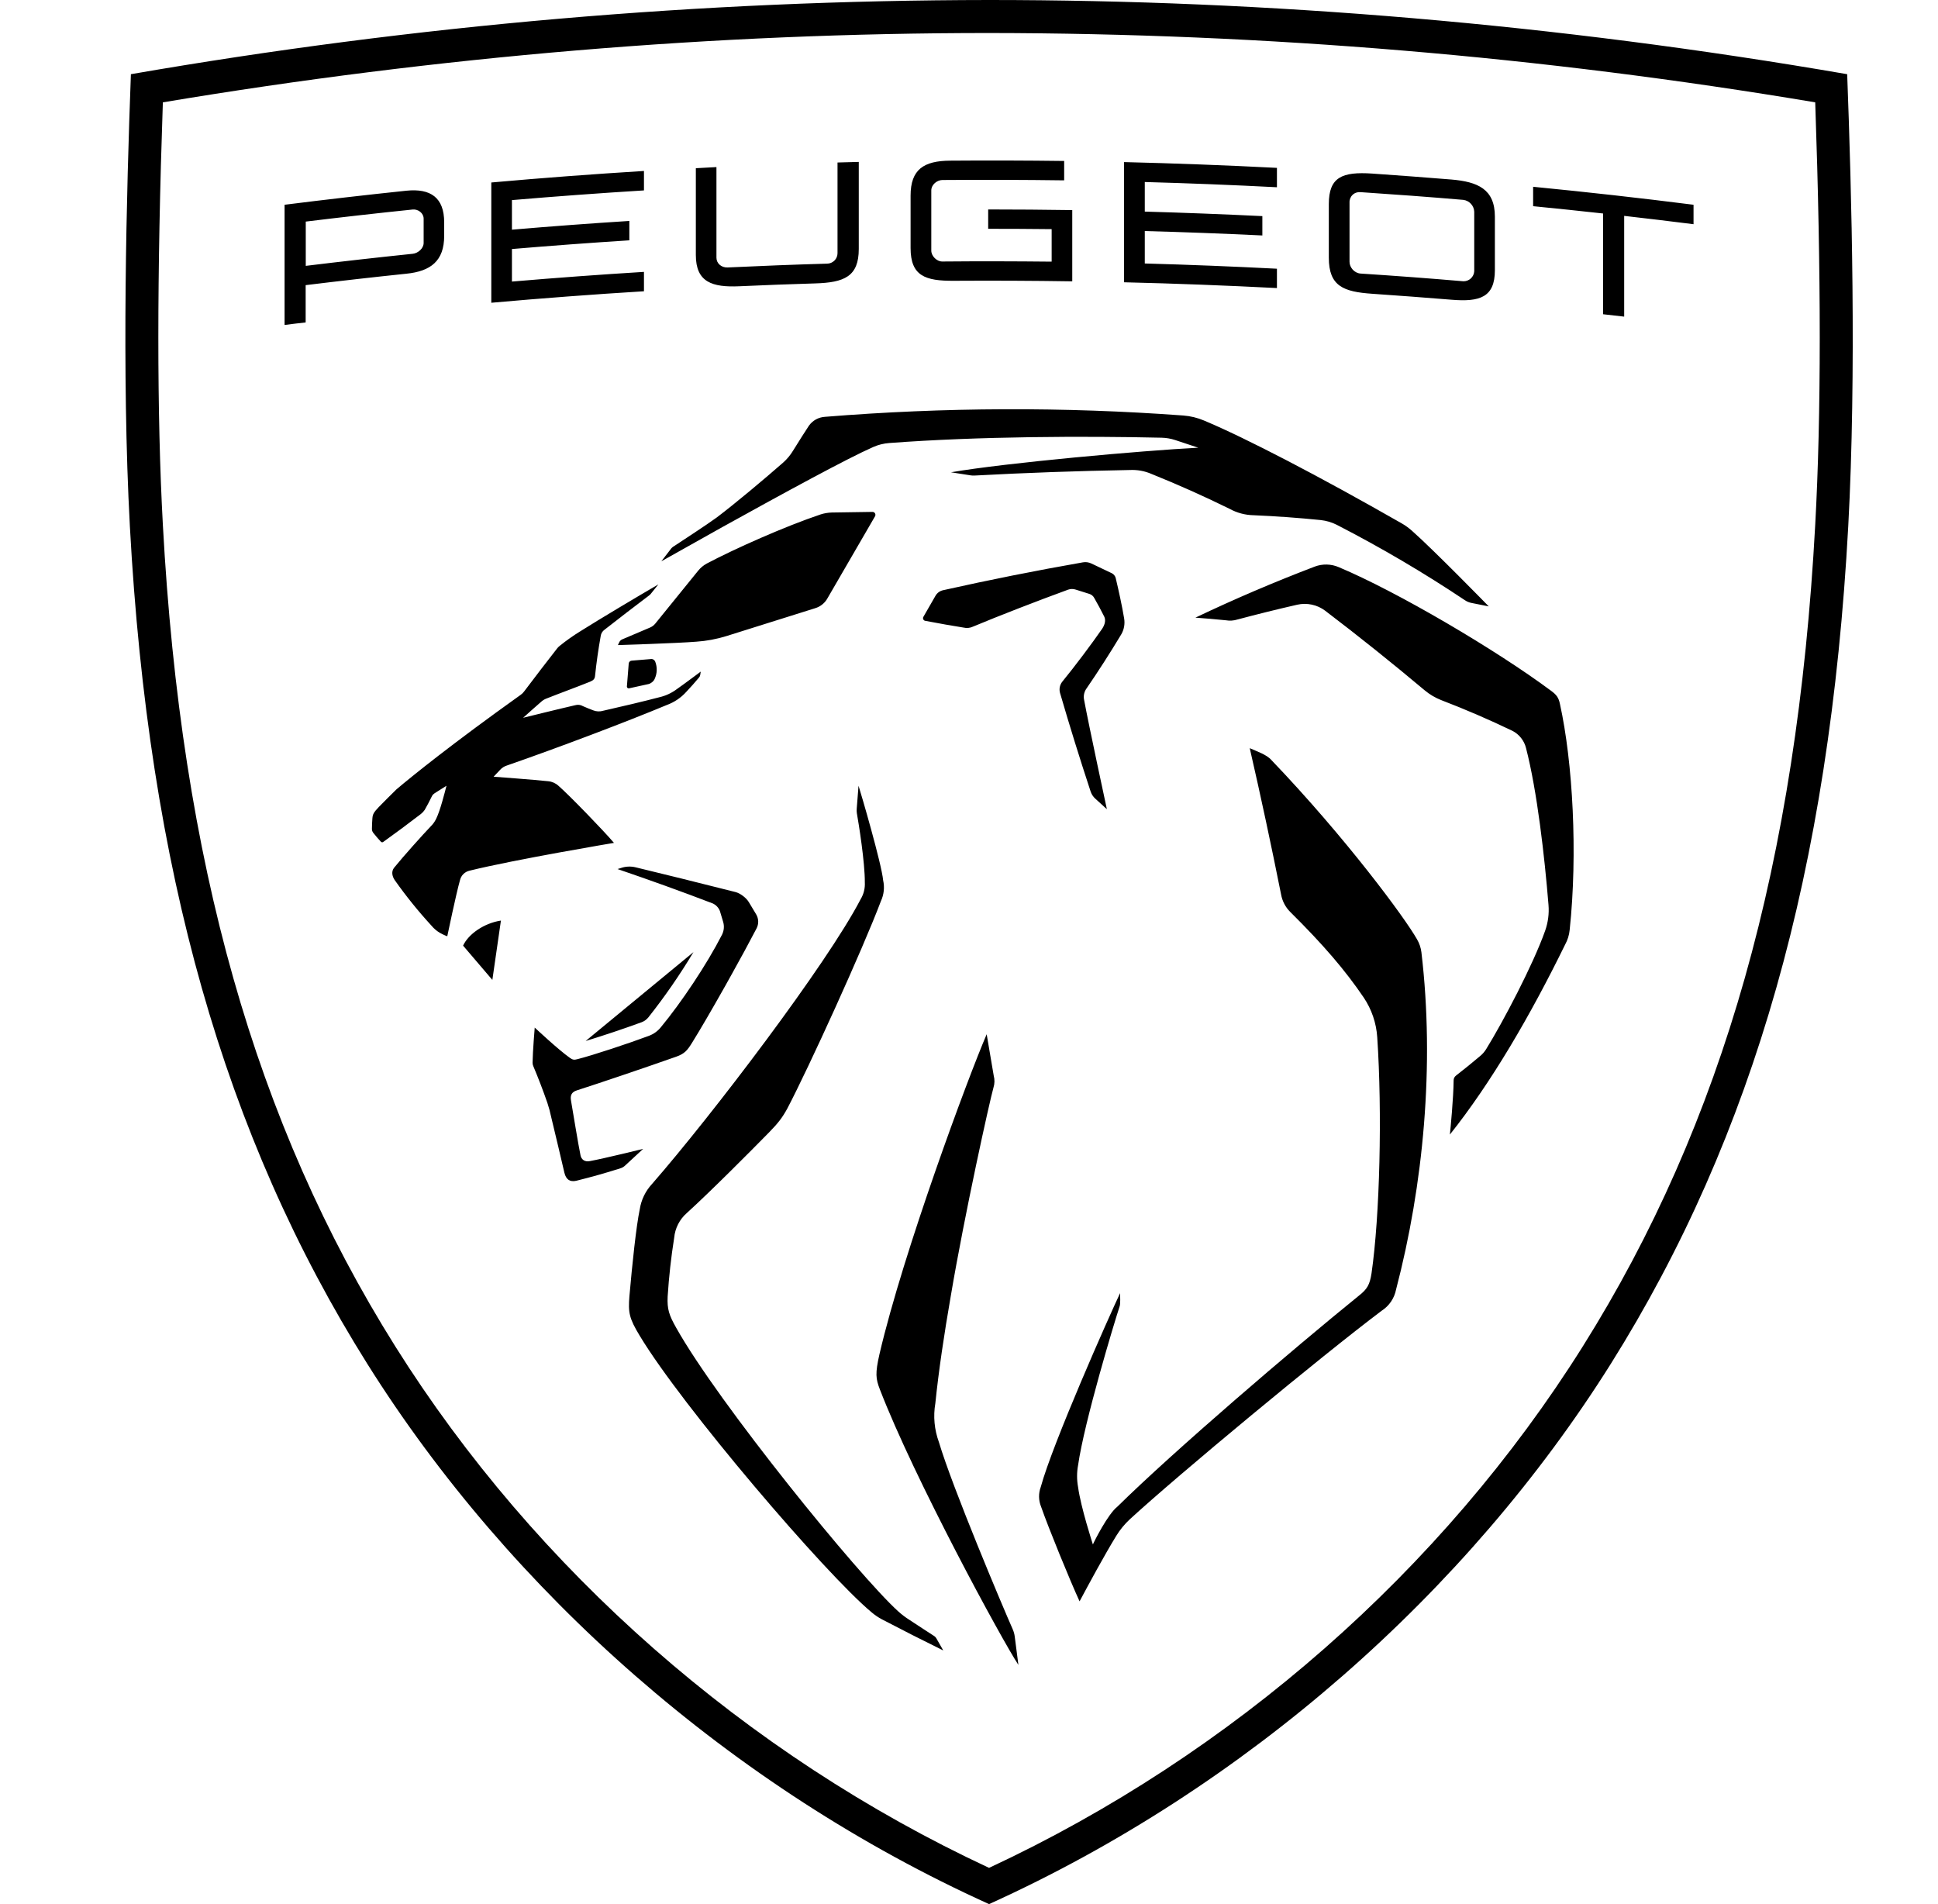 <svg width="57" height="56" viewBox="0 0 57 56" fill="none" xmlns="http://www.w3.org/2000/svg">
<path d="M29.09 0C37.256 0 45.726 0.698 54.329 2.182C54.458 5.63 54.605 10.96 54.36 15.482C53.811 25.566 51.592 33.392 47.374 40.115C43.164 46.816 36.652 52.577 29.09 56C21.525 52.577 15.013 46.816 10.806 40.115C6.587 33.395 4.368 25.566 3.82 15.482C3.575 10.96 3.722 5.63 3.85 2.182C12.186 0.738 20.63 0.008 29.09 0ZM29.09 0.971C21.04 0.971 12.873 1.657 4.79 3.01C4.613 8.125 4.613 12.194 4.79 15.433C5.327 25.345 7.502 33.026 11.627 39.599C15.757 46.174 21.945 51.606 29.09 54.934C36.234 51.606 42.425 46.174 46.552 39.599C50.68 33.024 52.852 25.342 53.389 15.433C53.566 12.194 53.566 8.125 53.389 3.01C45.359 1.662 37.232 0.98 29.09 0.971ZM29.02 30.417L29.227 31.635C29.258 31.75 29.256 31.872 29.22 31.985C29.108 32.38 28.373 35.695 27.965 38.11C27.771 39.223 27.606 40.327 27.51 41.272C27.444 41.655 27.481 42.048 27.615 42.413C28.016 43.759 29.5 47.273 29.785 47.915C29.816 47.985 29.837 48.06 29.846 48.137L29.953 48.965C29.477 48.246 26.892 43.493 25.877 40.859C25.758 40.549 25.737 40.397 25.867 39.825C26.572 36.801 28.483 31.661 29.02 30.417ZM25.251 23.109C25.321 23.324 25.928 25.396 25.975 25.891C26.021 26.096 25.998 26.311 25.909 26.502C25.377 27.916 23.772 31.432 23.154 32.606C23.014 32.863 22.885 33.033 22.626 33.297C22.036 33.899 20.902 35.037 20.202 35.674C19.988 35.86 19.855 36.121 19.829 36.402C19.738 36.975 19.674 37.551 19.637 38.129C19.619 38.502 19.677 38.677 19.887 39.048C21.121 41.253 25.244 46.328 26.42 47.392C26.522 47.484 26.631 47.567 26.747 47.64C26.92 47.756 27.482 48.12 27.482 48.12C27.505 48.136 27.524 48.157 27.538 48.181L27.743 48.54C27.137 48.242 26.534 47.936 25.935 47.623C25.831 47.567 25.734 47.501 25.643 47.425C24.267 46.282 20.053 41.344 18.814 39.282C18.503 38.768 18.473 38.603 18.513 38.115C18.592 37.207 18.711 36.066 18.816 35.567C18.859 35.288 18.985 35.027 19.178 34.82C20.937 32.804 24.325 28.35 25.314 26.444C25.404 26.295 25.446 26.122 25.436 25.949C25.44 25.359 25.254 24.211 25.202 23.919C25.195 23.873 25.194 23.827 25.198 23.781L25.251 23.109ZM36.755 22.003C36.946 22.09 37.254 22.19 37.394 22.353C39.58 24.635 41.328 27.004 41.678 27.627C41.746 27.743 41.789 27.871 41.806 28.005C42.201 31.334 41.862 34.86 41.06 37.928C41.035 38.054 40.985 38.174 40.913 38.28C40.84 38.387 40.748 38.477 40.64 38.547C38.866 39.881 34.645 43.381 33.229 44.683C33.075 44.827 32.94 44.991 32.83 45.171C32.473 45.754 32.032 46.573 31.752 47.096C31.463 46.466 30.835 44.931 30.62 44.312C30.544 44.127 30.541 43.919 30.611 43.731C30.961 42.448 32.622 38.708 32.944 38.031C32.942 38.117 32.961 38.344 32.928 38.428C32.781 38.869 31.89 41.816 31.708 43.094C31.669 43.306 31.669 43.522 31.708 43.734C31.787 44.329 32.144 45.423 32.144 45.423C32.184 45.327 32.585 44.529 32.865 44.31C34.519 42.681 37.991 39.706 39.982 38.094C40.206 37.914 40.287 37.791 40.339 37.448C40.584 35.756 40.656 32.718 40.507 30.506C40.48 30.089 40.343 29.686 40.11 29.339C39.569 28.541 38.925 27.788 37.947 26.819C37.807 26.68 37.714 26.5 37.679 26.306C37.392 24.867 37.085 23.433 36.757 22.003H36.755ZM18.275 25.524C18.41 25.48 18.556 25.474 18.695 25.508C19.318 25.657 20.636 25.982 21.635 26.236C21.775 26.273 21.947 26.404 22.022 26.528L22.239 26.889C22.276 26.951 22.297 27.022 22.3 27.094C22.302 27.166 22.286 27.238 22.253 27.302C22.021 27.745 21.783 28.185 21.539 28.621L21.334 28.989C20.953 29.666 20.573 30.319 20.358 30.662C20.218 30.889 20.139 30.989 19.887 31.078C18.907 31.423 17.687 31.836 16.963 32.069C16.816 32.118 16.765 32.209 16.795 32.373C16.847 32.671 17.012 33.689 17.075 33.983C17.099 34.092 17.187 34.181 17.351 34.148C17.778 34.069 18.916 33.789 18.916 33.789L18.38 34.284C18.344 34.317 18.301 34.343 18.254 34.358C17.822 34.496 17.387 34.618 16.947 34.727C16.765 34.767 16.648 34.694 16.599 34.487C16.599 34.487 16.277 33.11 16.161 32.641C16.142 32.573 16.122 32.505 16.1 32.438C15.974 32.073 15.835 31.712 15.685 31.355C15.671 31.323 15.663 31.288 15.664 31.253C15.668 30.933 15.727 30.221 15.727 30.221C15.727 30.221 16.424 30.875 16.763 31.113C16.837 31.166 16.884 31.178 16.977 31.152C17.439 31.036 18.506 30.681 19.091 30.462C19.224 30.411 19.342 30.327 19.432 30.217C20.039 29.486 20.797 28.35 21.236 27.489C21.295 27.371 21.307 27.235 21.268 27.109L21.175 26.798C21.157 26.748 21.128 26.702 21.092 26.663C21.055 26.623 21.011 26.592 20.963 26.57C20.036 26.215 19.102 25.879 18.163 25.559L18.277 25.524H18.275ZM38.673 16.662C38.9 16.578 39.15 16.584 39.373 16.679C41.099 17.404 44.007 19.115 45.624 20.319C45.78 20.435 45.841 20.515 45.88 20.701C46.261 22.428 46.405 25.1 46.167 27.347C46.153 27.498 46.107 27.645 46.034 27.778C45.008 29.874 43.857 31.845 42.644 33.367C42.663 33.18 42.749 32.291 42.754 31.773C42.754 31.746 42.76 31.719 42.772 31.695C42.785 31.671 42.802 31.649 42.824 31.633C43.065 31.446 43.302 31.254 43.535 31.057C43.604 31 43.663 30.932 43.71 30.856C44.205 30.056 45.087 28.383 45.444 27.377C45.531 27.132 45.566 26.871 45.544 26.612C45.43 25.207 45.211 23.266 44.882 21.996C44.855 21.889 44.806 21.789 44.737 21.703C44.669 21.616 44.583 21.546 44.485 21.495C43.798 21.164 43.097 20.862 42.385 20.589C42.21 20.52 42.047 20.423 41.902 20.302C40.945 19.498 39.969 18.717 38.974 17.96C38.858 17.873 38.724 17.812 38.582 17.782C38.44 17.752 38.294 17.753 38.152 17.785C37.565 17.919 36.98 18.064 36.398 18.219C36.285 18.255 36.166 18.262 36.05 18.242C35.817 18.216 35.35 18.179 35.159 18.165C36.309 17.617 37.482 17.116 38.673 16.662ZM20.396 28.002C19.995 28.671 19.552 29.312 19.068 29.923C19.017 29.985 18.95 30.034 18.874 30.063C18.329 30.262 17.779 30.446 17.225 30.616L20.396 28.002ZM14.733 27.074L14.481 28.819L13.62 27.811C13.778 27.47 14.236 27.151 14.733 27.074ZM13.132 23.109L12.822 23.305C12.742 23.354 12.721 23.375 12.689 23.445C12.627 23.573 12.561 23.698 12.49 23.821C12.46 23.865 12.423 23.904 12.381 23.938C12.015 24.22 11.643 24.495 11.268 24.764C11.247 24.778 11.221 24.773 11.202 24.754C11.122 24.669 11.046 24.58 10.974 24.488C10.95 24.455 10.938 24.415 10.939 24.374C10.94 24.27 10.945 24.167 10.953 24.064C10.962 23.945 10.995 23.889 11.139 23.737C11.303 23.569 11.478 23.394 11.664 23.212C12.117 22.829 13.265 21.898 15.314 20.435C15.353 20.408 15.388 20.374 15.416 20.335C15.631 20.046 16.242 19.252 16.392 19.063C16.413 19.037 16.437 19.014 16.464 18.993C16.657 18.837 16.86 18.694 17.071 18.564C17.64 18.205 18.746 17.547 19.364 17.187L19.131 17.477L19.089 17.514C18.649 17.846 18.212 18.182 17.778 18.522C17.748 18.543 17.723 18.57 17.704 18.602C17.685 18.633 17.673 18.668 17.668 18.704C17.599 19.091 17.543 19.48 17.502 19.871C17.495 19.964 17.456 20.006 17.362 20.046C16.959 20.209 16.48 20.382 16.093 20.536C16.037 20.555 15.985 20.583 15.939 20.62C15.899 20.65 15.386 21.11 15.386 21.11C15.386 21.11 16.504 20.834 16.914 20.741C16.952 20.729 16.992 20.726 17.031 20.73C17.071 20.734 17.109 20.747 17.143 20.767C17.229 20.806 17.369 20.862 17.444 20.89C17.54 20.929 17.646 20.933 17.745 20.902C18.207 20.799 18.982 20.615 19.397 20.505C19.583 20.462 19.758 20.38 19.91 20.265C20.109 20.127 20.61 19.752 20.61 19.752L20.594 19.854C20.589 19.882 20.576 19.909 20.557 19.929C20.438 20.071 20.315 20.21 20.188 20.344C20.03 20.521 19.83 20.655 19.607 20.736C18.433 21.226 16.427 21.987 14.919 22.51C14.836 22.534 14.762 22.581 14.705 22.645L14.518 22.843C14.518 22.843 15.748 22.934 16.123 22.976C16.235 22.986 16.341 23.033 16.424 23.109C16.732 23.375 17.752 24.428 18.058 24.789C18.058 24.789 15.157 25.275 13.813 25.606C13.744 25.621 13.681 25.655 13.63 25.705C13.58 25.754 13.545 25.817 13.529 25.886C13.417 26.278 13.155 27.536 13.155 27.536C13.155 27.536 13.062 27.505 12.931 27.431C12.843 27.378 12.764 27.311 12.698 27.232C12.305 26.805 11.94 26.353 11.606 25.879C11.534 25.769 11.503 25.629 11.594 25.517C11.867 25.181 12.413 24.57 12.714 24.255C12.761 24.201 12.8 24.14 12.831 24.075C12.948 23.835 13.074 23.333 13.132 23.109ZM31.848 16.539C31.934 16.523 32.023 16.536 32.102 16.574L32.699 16.858C32.728 16.872 32.754 16.893 32.774 16.919C32.795 16.944 32.809 16.974 32.816 17.005C32.898 17.348 32.998 17.801 33.063 18.188C33.09 18.349 33.061 18.514 32.979 18.655C32.649 19.205 32.302 19.745 31.939 20.274C31.881 20.369 31.862 20.483 31.887 20.592C32.018 21.306 32.555 23.798 32.555 23.798L32.216 23.49C32.151 23.432 32.103 23.358 32.076 23.275C31.76 22.316 31.46 21.351 31.178 20.382C31.161 20.324 31.159 20.263 31.171 20.204C31.183 20.145 31.21 20.09 31.248 20.043C31.6 19.614 32.116 18.928 32.415 18.494C32.499 18.37 32.527 18.237 32.478 18.135C32.384 17.948 32.285 17.763 32.181 17.582C32.151 17.527 32.101 17.486 32.041 17.467L31.635 17.339C31.565 17.316 31.488 17.317 31.418 17.341C30.534 17.663 29.344 18.125 28.618 18.429C28.531 18.47 28.432 18.48 28.338 18.457C28.128 18.426 27.512 18.317 27.211 18.258C27.199 18.256 27.188 18.251 27.178 18.243C27.168 18.235 27.16 18.225 27.155 18.214C27.149 18.202 27.147 18.19 27.148 18.177C27.148 18.165 27.151 18.153 27.158 18.142L27.515 17.521C27.539 17.48 27.571 17.444 27.609 17.416C27.648 17.388 27.692 17.368 27.739 17.358C29.102 17.053 30.472 16.78 31.848 16.539ZM19.143 19.381C19.169 19.378 19.196 19.384 19.22 19.398C19.243 19.412 19.261 19.433 19.271 19.458C19.303 19.54 19.318 19.629 19.315 19.717C19.312 19.806 19.29 19.893 19.252 19.973C19.235 20.009 19.209 20.04 19.179 20.064C19.148 20.089 19.113 20.108 19.075 20.118L18.501 20.244C18.493 20.245 18.485 20.245 18.478 20.243C18.47 20.241 18.463 20.237 18.457 20.232C18.451 20.227 18.446 20.221 18.443 20.213C18.439 20.206 18.438 20.198 18.438 20.19L18.492 19.514C18.494 19.492 18.503 19.472 18.519 19.457C18.534 19.441 18.554 19.432 18.576 19.43L19.143 19.383V19.381ZM25.662 15.055C25.677 15.055 25.692 15.059 25.705 15.066C25.718 15.074 25.728 15.085 25.736 15.098C25.743 15.111 25.747 15.125 25.748 15.14C25.748 15.155 25.744 15.17 25.737 15.183L24.339 17.593C24.262 17.735 24.132 17.84 23.977 17.887L21.359 18.709C21.073 18.797 20.778 18.852 20.48 18.872C19.899 18.919 18.174 18.972 18.174 18.972L18.212 18.891C18.23 18.852 18.261 18.821 18.3 18.804L19.117 18.457C19.178 18.431 19.232 18.391 19.273 18.34L20.533 16.786C20.602 16.7 20.687 16.629 20.783 16.576C21.616 16.135 23.098 15.477 24.136 15.129C24.243 15.095 24.355 15.076 24.467 15.073L25.662 15.055ZM24.262 12.259C27.769 11.975 31.293 11.962 34.802 12.22C35.013 12.236 35.22 12.286 35.415 12.369C36.64 12.882 38.813 14.012 41.228 15.393C41.334 15.454 41.434 15.526 41.526 15.608C42.166 16.172 43.787 17.834 43.787 17.834L43.281 17.733C43.211 17.72 43.144 17.692 43.085 17.652C41.872 16.842 40.614 16.102 39.317 15.435C39.169 15.36 39.008 15.313 38.843 15.295C38.188 15.229 37.531 15.181 36.874 15.153C36.626 15.149 36.384 15.085 36.167 14.966C35.414 14.595 34.647 14.253 33.868 13.939C33.668 13.852 33.45 13.812 33.231 13.823C31.707 13.85 30.183 13.904 28.66 13.986C28.62 13.988 28.579 13.986 28.539 13.979L27.97 13.89C29.587 13.61 33.586 13.253 35.243 13.167L34.568 12.943C34.438 12.9 34.302 12.876 34.165 12.873C31.901 12.822 28.791 12.831 26.157 13.029C25.994 13.041 25.835 13.08 25.685 13.146C24.932 13.477 23.095 14.476 21.252 15.498L19.451 16.508L19.724 16.154C19.751 16.115 19.787 16.083 19.829 16.06C20.067 15.902 20.785 15.435 21.075 15.223C21.63 14.805 22.505 14.068 23.028 13.61C23.145 13.507 23.245 13.387 23.326 13.253C23.497 12.98 23.681 12.684 23.793 12.518C23.847 12.443 23.916 12.381 23.997 12.336C24.078 12.291 24.17 12.265 24.262 12.259ZM11.951 5.609C12.665 5.535 13.064 5.812 13.064 6.538V6.937C13.064 7.677 12.665 7.978 11.951 8.05C10.963 8.153 9.976 8.265 8.99 8.386V9.483C8.783 9.506 8.577 9.529 8.37 9.557V6.022C9.562 5.872 10.756 5.734 11.951 5.609ZM45.092 5.493C46.667 5.647 48.24 5.823 49.81 6.022V6.594C49.13 6.508 48.451 6.426 47.77 6.349V9.312C47.563 9.289 47.357 9.265 47.15 9.242V6.279C46.464 6.203 45.778 6.131 45.092 6.064V5.493ZM18.94 5.033V5.6C17.644 5.68 16.35 5.775 15.057 5.885V6.755C16.207 6.657 17.358 6.571 18.51 6.498V7.068C17.358 7.141 16.207 7.227 15.057 7.324V8.281C16.35 8.171 17.644 8.076 18.94 7.996V8.566C17.442 8.658 15.945 8.771 14.45 8.904V5.367C15.945 5.233 17.442 5.121 18.94 5.028V5.033ZM39.083 6.001C39.083 5.208 39.475 5.045 40.362 5.105C41.139 5.159 41.914 5.217 42.691 5.28C43.461 5.346 43.967 5.56 43.967 6.37V7.947C43.967 8.741 43.528 8.885 42.691 8.815C41.915 8.752 41.139 8.693 40.362 8.64C39.515 8.582 39.083 8.419 39.083 7.579V6.001ZM33.061 4.767C34.559 4.804 36.059 4.86 37.557 4.937V5.507C36.262 5.44 34.966 5.389 33.67 5.353V6.223C34.823 6.256 35.975 6.3 37.128 6.356V6.925C35.976 6.87 34.823 6.826 33.67 6.795V7.749C34.966 7.785 36.262 7.836 37.557 7.903V8.472C36.059 8.395 34.56 8.338 33.061 8.302V4.767ZM25.258 4.765V7.322C25.258 8.132 24.834 8.309 23.977 8.335C23.233 8.357 22.488 8.385 21.744 8.419C20.951 8.454 20.466 8.302 20.466 7.502V4.947L21.072 4.914V7.579C21.072 7.742 21.212 7.873 21.399 7.866C22.374 7.82 23.349 7.782 24.325 7.754C24.407 7.754 24.485 7.721 24.543 7.663C24.601 7.606 24.633 7.527 24.633 7.446V4.779L25.258 4.762V4.765ZM40.014 5.651C39.972 5.647 39.93 5.652 39.891 5.665C39.851 5.678 39.814 5.7 39.784 5.729C39.753 5.758 39.729 5.793 39.713 5.832C39.698 5.871 39.69 5.913 39.692 5.955V7.7C39.692 7.863 39.832 8.031 40.014 8.045C41.022 8.111 42.03 8.185 43.038 8.272C43.12 8.274 43.199 8.245 43.259 8.19C43.319 8.135 43.355 8.059 43.36 7.978V6.228C43.357 6.141 43.322 6.058 43.263 5.994C43.204 5.93 43.125 5.889 43.038 5.878C42.031 5.792 41.023 5.718 40.014 5.651ZM27.946 4.725C29.066 4.716 30.182 4.72 31.299 4.734V5.304C30.105 5.288 28.91 5.285 27.715 5.294C27.552 5.297 27.391 5.437 27.391 5.598V7.371C27.391 7.532 27.554 7.693 27.715 7.691C28.789 7.681 29.857 7.684 30.931 7.695V6.739C30.308 6.732 29.686 6.729 29.064 6.729V6.16C29.89 6.16 30.714 6.167 31.537 6.179V8.274C30.378 8.256 29.22 8.251 28.061 8.258C27.214 8.265 26.782 8.118 26.782 7.294V5.754C26.782 4.984 27.167 4.73 27.946 4.725ZM12.138 6.162C11.088 6.27 10.04 6.389 8.993 6.517V7.819C10.04 7.691 11.088 7.573 12.138 7.464C12.299 7.448 12.46 7.301 12.46 7.147V6.431C12.46 6.267 12.297 6.146 12.138 6.162Z" fill="black"/>
</svg>
